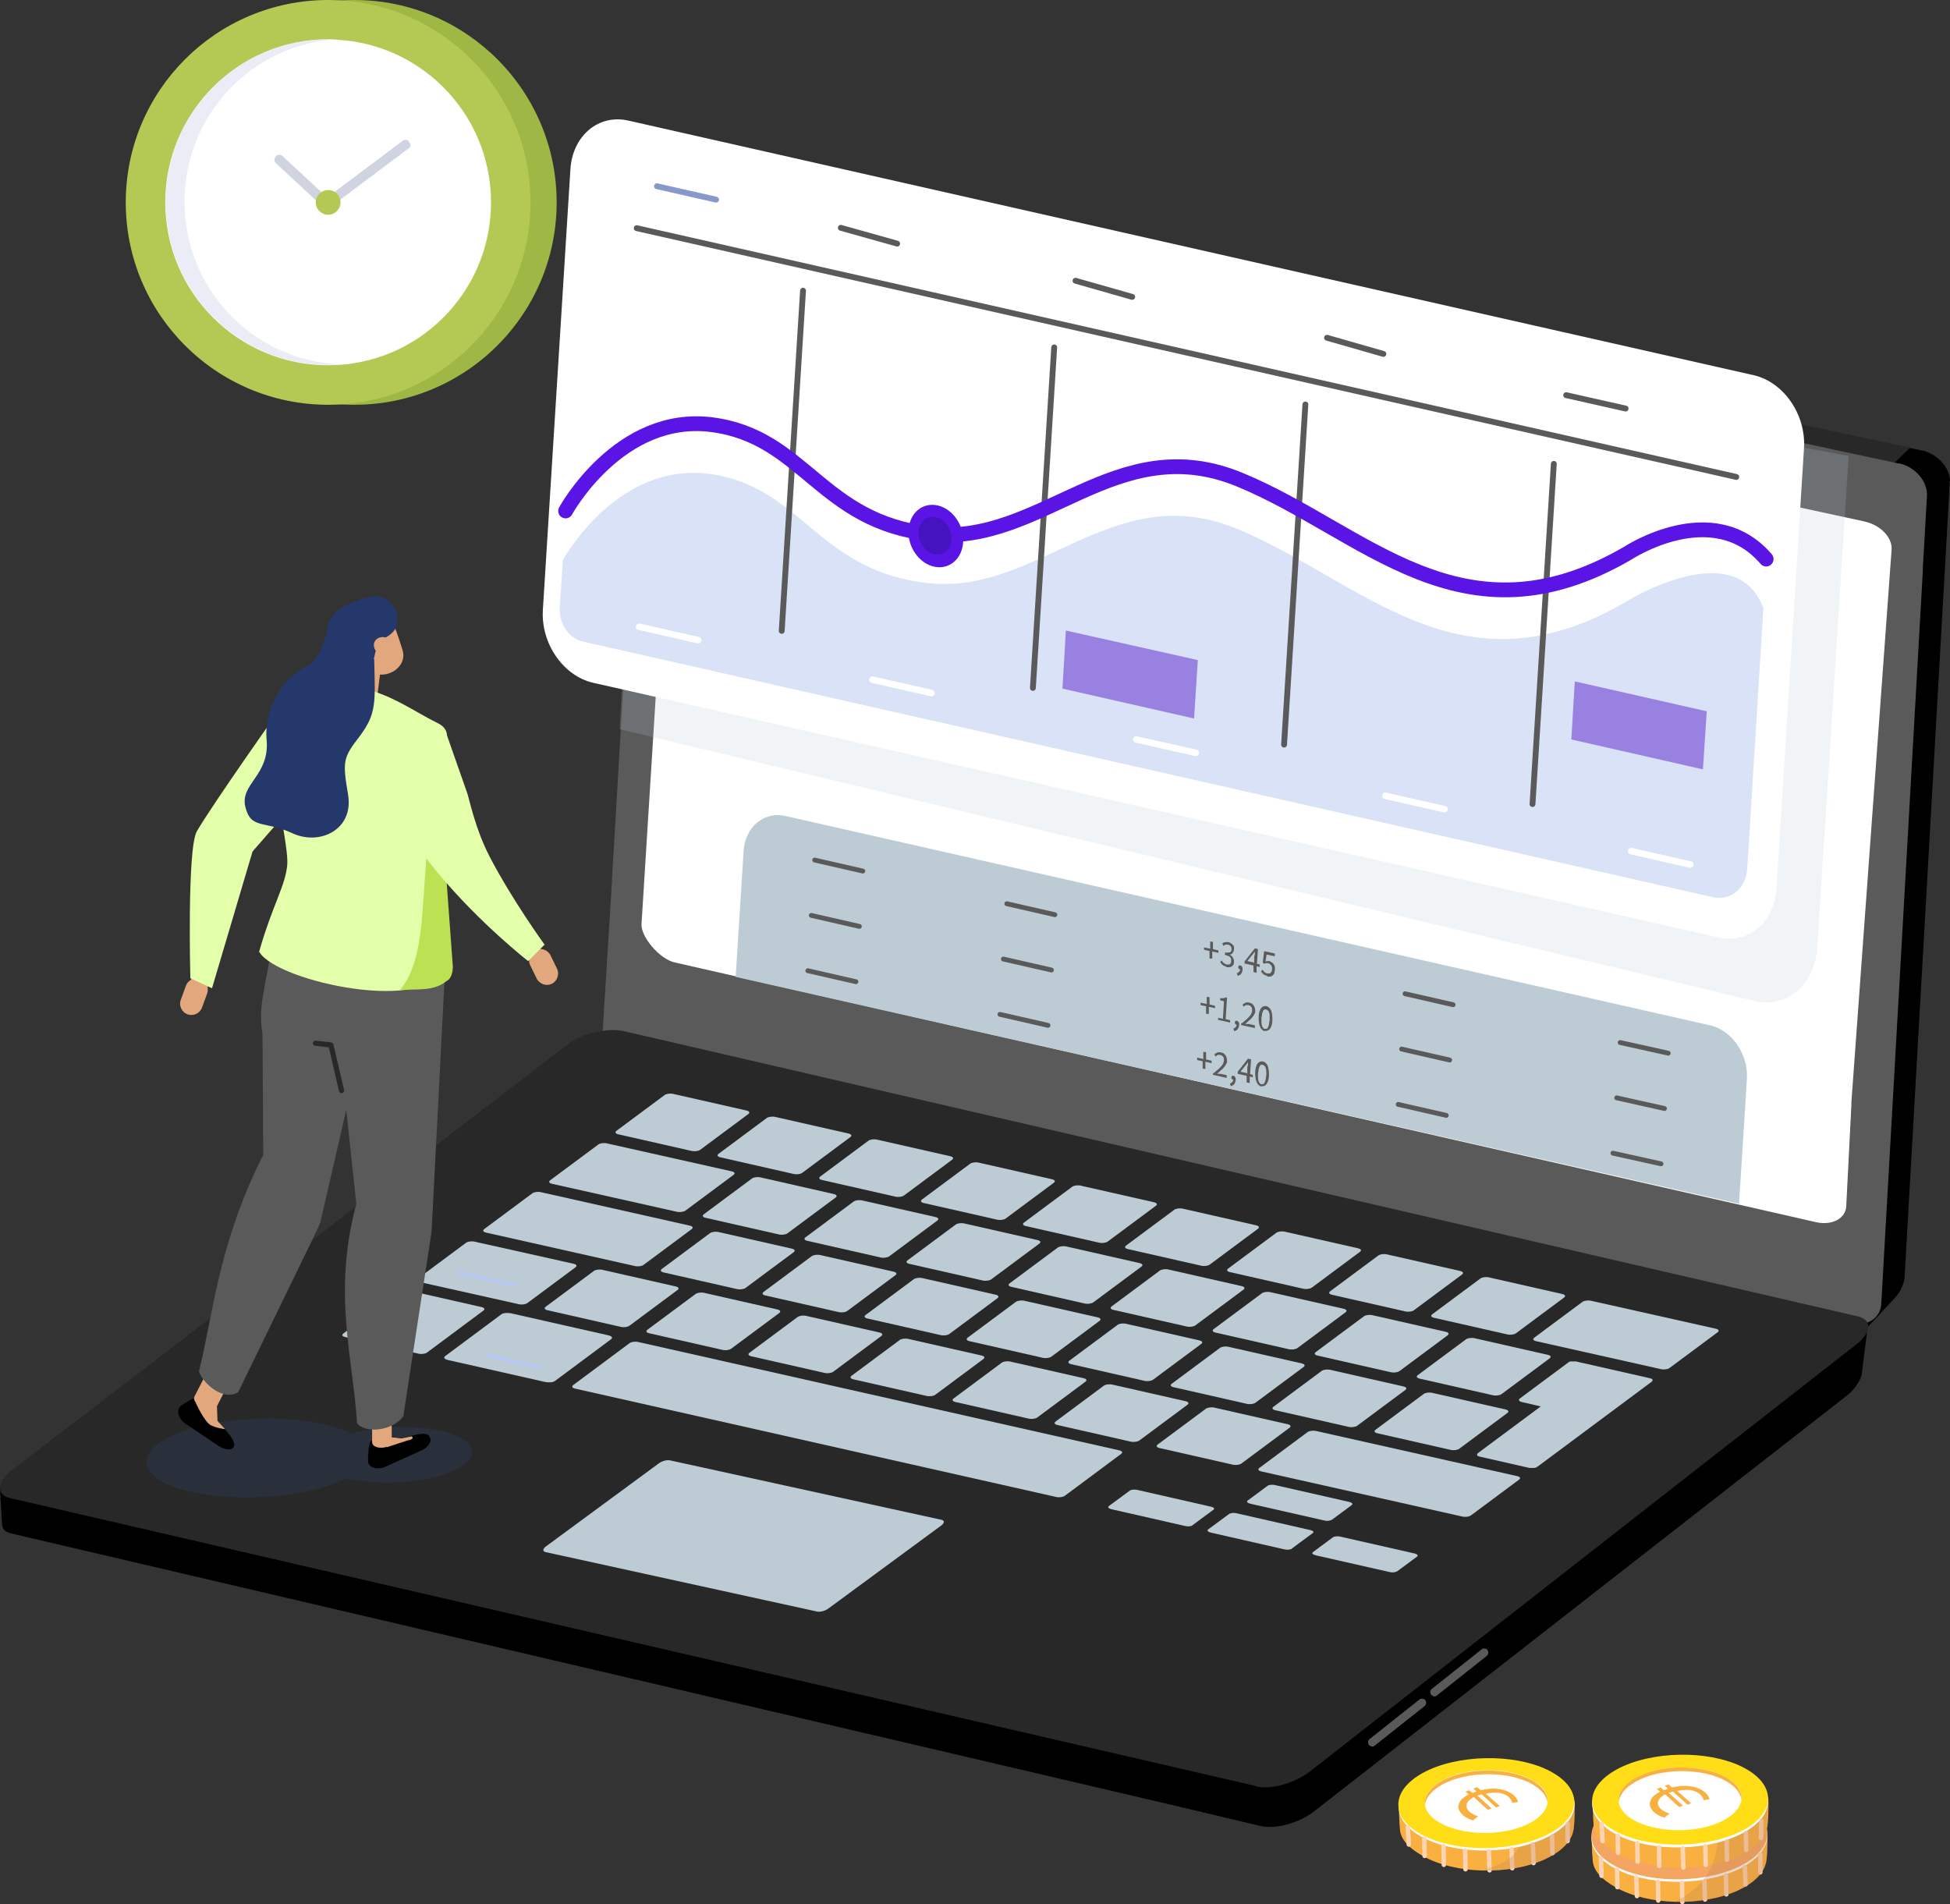 <?xml version="1.0" encoding="UTF-8"?>
<svg id="Calque_1" xmlns="http://www.w3.org/2000/svg" version="1.1" viewBox="0 0 567.5 554.1">
  <rect x="0" y="0" width="567.5" height="554.1" fill="#333333" stroke="none"/>
  <!-- Generator: Adobe Illustrator 29.3.1, SVG Export Plug-In . SVG Version: 2.1.0 Build 151)  -->
  <defs>
    <style>
      .st0 {
        fill: #eaedf6;
      }

      .st1 {
        fill: #4513bf;
      }

      .st2 {
        fill: #ffd4b3;
      }

      .st3 {
        stroke: #282828;
        stroke-width: 1.5px;
      }

      .st3, .st4, .st5, .st6, .st7, .st8, .st9 {
        fill: none;
        stroke-linecap: round;
        stroke-linejoin: round;
      }

      .st10 {
        fill: #bf8456;
        opacity: .3;
      }

      .st10, .st11, .st12, .st13 {
        isolation: isolate;
      }

      .st10, .st11, .st13 {
        mix-blend-mode: multiply;
      }

      .st14 {
        fill: #9981e2;
      }

      .st15 {
        fill: #de5840;
      }

      .st16 {
        fill: #b3c954;
      }

      .st11 {
        fill: #36518a;
      }

      .st11, .st13 {
        opacity: .2;
      }

      .st17 {
        fill: #f5a562;
      }

      .st4 {
        stroke: #fff;
        stroke-width: 1.9px;
      }

      .st18 {
        fill: #5a5a5a;
      }

      .st19 {
        fill: #f2c97b;
      }

      .st20 {
        fill: #e4ffa9;
      }

      .st21 {
        fill: #b8c9f5;
      }

      .st22 {
        fill: #ffde17;
      }

      .st23 {
        fill: #bce254;
      }

      .st24 {
        fill: #fff;
      }

      .st5, .st6 {
        stroke: #5a5a5a;
      }

      .st5, .st8 {
        stroke-width: 1.7px;
      }

      .st6 {
        stroke-width: 1.4px;
      }

      .st25 {
        fill: #e2a77d;
      }

      .st26 {
        fill: #614232;
      }

      .st27 {
        fill: #d0d3e0;
      }

      .st7 {
        stroke: #5a14e6;
        stroke-width: 4.3px;
      }

      .st13, .st28 {
        fill: #bdccd4;
      }

      .st29 {
        fill: #24386b;
      }

      .st30 {
        fill: #5a14e6;
      }

      .st31 {
        fill: #282828;
      }

      .st32 {
        fill: #d9e2f7;
      }

      .st8 {
        stroke: #8799c9;
      }

      .st9 {
        stroke: #ffd4b3;
        stroke-width: 1.3px;
      }

      .st33 {
        fill: #9fb745;
      }

      .st34 {
        fill: #f9b041;
      }
    </style>
  </defs>
  <g id="Calque_11">
    <g class="st12">
      <g id="image">
        <g>
          <path d="M567.5,140c0-1-.2-1.9-.6-2.8h0c-1-2.4-3.1-4.3-5.4-5.4-.5-.2-1-.4-1.6-.6-.2,0-.4-.1-.6-.1,0,0-8.5-1.8-8.6-1.8l-9.2,7.5c1.4.3,9.7,1.4,10.9,2.2,3.5,1.6,6.4,5.2,6,9.3l-1.6,26.5c-.5-.1-6.3,8.2-6.1,8.2l-5.6,197.4c0,.9-3.3,7.4-2.4,6.7l8.6-9.2c1.8-1.9,2.9-4.3,3-6.5l13-228.5c0-1.2.2-2.2,0-2.8h.2,0Z"/>
          <path class="st31" d="M556,130.3L205,55.1h-.5c-1.3-.4-2-.5-3.2-.5h-1.2c-1.1.2-2.2.7-3.1,1.4l-5.6,4.4s2.4,1.1,5.3,1.9h0l351.6,75.3,7.8-7.5h0v.2h0ZM201.8,56.5h0Z"/>
          <path class="st18" d="M552.6,134.9L198.4,59.1c-4.8-1-8.9,1.6-9.1,5.8l-11.2,191.1v.6l-2.7,43.4c-.2,4.2,4,8.3,8.8,9.4l354.2,75.8c4.8,1,8.9-1.5,9.1-5.8l12.1-213.3v-.8l1.2-21c.2-4.2-3.4-8.5-8.3-9.5h.1Z"/>
          <path d="M543.5,387.1l-12.3,9.5-3.4-4.9-348.5-80.5c-4.2-1-12.2,1.3-16.6,4.8L24.6,423.4l-.2-2-21.1,14.7-3.2-.3,1.2,8.6c.5,1.8,2-.4,3.4,0l362.1,87c4.2,1,11.3-.8,15.7-4.3l155.3-121.2c2.4-1.9,4.2-5.2,4.1-6.7l1.5-11.9v-.2h0Z"/>
          <path d="M179.3,311.2c-4.2-1-12.2,1.3-16.6,4.8L24.6,423.4l-.2-2-21.1,14.7-3.3-3,.6,10.5c0,1.7,1.4,2.4,2.8,2.7l363.4,85c1.7.4,3.9.3,6.3,0l-9.7-87.4c2.4-1.9-184.1-132.6-184.1-132.6h0Z"/>
          <path class="st31" d="M365.6,519.8L3,436c-4.2-1-4-4.6.4-8.1l161.9-124c4.4-3.5,12.1-4.8,16.3-3.8l359.1,83c4.2,1,4,4.6-.4,8.1l-158.9,124.2c-4.4,3.5-11.5,5.5-15.7,4.5h0Z"/>
          <g>
            <path class="st28" d="M203.8,334.6c-.5.4-1.5.5-2.3.4l-21.6-4.9c-.8-.2-1-.6-.5-1l14-10.4c.5-.4,1.5-.5,2.3-.4l21.6,4.9c.8.2,1,.6.5,1l-14,10.4Z"/>
            <path class="st28" d="M229.2,358.9c-.5.4-1.5.5-2.3.4l-21.6-4.9c-.8-.2-1-.6-.5-1l14-10.4c.5-.4,1.5-.5,2.3-.4l21.6,4.9c.8.2,1,.6.5,1l-14,10.4Z"/>
            <path class="st28" d="M217,374.8c-.5.4-1.5.5-2.3.4l-21.6-4.9c-.8-.2-1-.6-.5-1l14-10.4c.5-.4,1.6-.5,2.3-.4l21.6,4.9c.8.2,1,.6.5,1l-14,10.4Z"/>
            <path class="st28" d="M183.2,385.8c-.5.4-1.5.5-2.3.4l-21.6-4.9c-.8-.2-1-.6-.5-1l14-10.4c.5-.4,1.6-.5,2.3-.4l21.6,4.9c.8.2,1,.6.5,1l-14,10.4h0Z"/>
            <path class="st28" d="M124.3,393.6c-.5.4-1.5.5-2.3.4l-21.6-4.9c-.8-.2-1-.6-.5-1l16.4-12.2c.5-.4,1.5-.5,2.3-.4l21.6,4.9c.8.2,1,.6.5,1l-16.4,12.2h0Z"/>
            <path class="st28" d="M161.5,401.9c-.5.4-1.7.5-2.8.3l-28.3-6.4c-1-.2-1.4-.7-.9-1.1l16.4-12.2c.5-.4,1.7-.5,2.8-.3l28.3,6.4c1,.2,1.4.7.9,1.1l-16.4,12.2Z"/>
            <path class="st28" d="M347.1,443.9c-.4.3-1.4.4-2.2.2l-21.5-4.9c-.8-.2-1.1-.6-.7-.9l6.1-4.5c.4-.3,1.4-.4,2.2-.2l21.5,4.9c.8.2,1.1.6.6.9l-6.1,4.5h.1Z"/>
            <path class="st28" d="M376,450.7c-.4.3-1.4.4-2.2.2l-21.5-4.9c-.8-.2-1.1-.6-.7-.9l6.1-4.5c.4-.3,1.4-.4,2.2-.2l21.5,4.9c.8.2,1.1.6.6.9l-6.1,4.5h.1Z"/>
            <path class="st28" d="M406.5,457.3c-.4.3-1.4.4-2.1.2l-21.6-4.9c-.8-.2-1.1-.6-.7-.9l5.8-4.3c.4-.3,1.4-.4,2.2-.2l21.6,4.9c.8.2,1.1.6.7.9l-5.8,4.3h-.1Z"/>
            <path class="st28" d="M387.5,442.3c-.4.3-1.4.4-2.1.2l-21.6-4.9c-.8-.2-1.1-.6-.7-.9l5.8-4.3c.4-.3,1.4-.4,2.2-.2l21.6,4.9c.8.2,1.1.6.7.9l-5.8,4.3h-.1Z"/>
            <path class="st28" d="M309.9,435.3c-.5.4-1.6.5-2.3.4l-140.3-31.6c-.8-.2-1-.6-.5-1l16.4-12.2c.5-.4,1.6-.5,2.3-.4l140.3,31.6c.8.2,1,.6.5,1l-16.4,12.2h0Z"/>
            <path class="st21" d="M157.6,398.5h-.2l-16.5-3.7h-.1l1-.8h.2l16.5,3.7h.1l-1,.8Z"/>
            <path class="st21" d="M115.3,387.5h0l-7-1.6h0l1-.8h0l7,1.6h0l-1,.8Z"/>
            <path class="st28" d="M212.8,392.5c-.5.4-1.5.5-2.3.4l-21.6-4.9c-.8-.2-1-.6-.5-1l14-10.4c.5-.4,1.6-.5,2.3-.4l21.6,4.9c.8.2,1,.6.5,1l-14,10.4Z"/>
            <path class="st28" d="M242.5,399.2c-.5.4-1.6.5-2.3.4l-21.6-4.9c-.8-.2-1-.6-.5-1l14-10.4c.5-.4,1.6-.5,2.3-.4l21.6,4.9c.8.2,1,.6.5,1l-14,10.4h0Z"/>
            <path class="st28" d="M272.2,405.9c-.5.4-1.5.5-2.3.4l-21.6-4.9c-.8-.2-1-.6-.5-1l14-10.4c.5-.4,1.5-.5,2.3-.4l21.6,4.9c.8.2,1,.6.5,1l-14,10.4Z"/>
            <path class="st28" d="M301.9,412.5c-.5.4-1.5.5-2.3.4l-21.6-4.9c-.8-.2-1-.6-.5-1l14-10.4c.5-.4,1.5-.5,2.3-.4l21.6,4.9c.8.2,1,.6.5,1l-14,10.4Z"/>
            <path class="st28" d="M331.6,419.2c-.5.4-1.6.5-2.3.4l-21.6-4.9c-.8-.2-1-.6-.5-1l14-10.4c.5-.4,1.5-.5,2.3-.4l21.6,4.9c.8.2,1,.6.5,1l-14,10.4Z"/>
            <path class="st28" d="M361.3,425.9c-.5.4-1.5.5-2.3.4l-21.6-4.9c-.8-.2-1-.6-.5-1l14-10.4c.5-.4,1.6-.5,2.3-.4l21.6,4.9c.8.2,1,.6.5,1l-14,10.4Z"/>
            <path class="st28" d="M428.1,441c-.5.4-1.5.5-2.3.4l-58.8-13.2c-.8-.2-1-.6-.5-1l14-10.4c.5-.4,1.5-.5,2.3-.4l58.8,13.2c.8.2,1,.6.5,1l-14,10.4Z"/>
            <path class="st28" d="M246.6,381.5c-.5.4-1.5.5-2.3.4l-21.6-4.9c-.8-.2-1-.6-.5-1l14-10.4c.5-.4,1.5-.5,2.3-.4l21.6,4.9c.8.2,1,.6.5,1l-14,10.4Z"/>
            <path class="st28" d="M276.3,388.2c-.5.4-1.5.5-2.3.4l-21.6-4.9c-.8-.2-1-.6-.5-1l14-10.4c.5-.4,1.5-.5,2.3-.4l21.6,4.9c.8.2,1,.6.5,1l-14,10.4Z"/>
            <path class="st28" d="M306,394.8c-.5.4-1.5.5-2.3.4l-21.6-4.9c-.8-.2-1-.6-.5-1l14-10.4c.5-.4,1.6-.5,2.3-.4l21.6,4.9c.8.2,1,.6.5,1l-14,10.4Z"/>
            <path class="st28" d="M335.6,401.5c-.5.4-1.5.5-2.3.4l-21.6-4.9c-.8-.2-1-.6-.5-1l14-10.4c.5-.4,1.5-.5,2.3-.4l21.6,4.9c.8.2,1,.6.5,1l-14,10.4Z"/>
            <path class="st28" d="M365.4,408.2c-.5.4-1.5.5-2.3.4l-21.6-4.9c-.8-.2-1-.6-.5-1l14-10.4c.5-.4,1.5-.5,2.3-.4l21.6,4.9c.8.2,1,.6.5,1l-14,10.4Z"/>
            <path class="st28" d="M395,414.9c-.5.4-1.5.5-2.3.4l-21.6-4.9c-.8-.2-1-.6-.5-1l14-10.4c.5-.4,1.5-.5,2.3-.4l21.6,4.9c.8.2,1,.6.5,1l-14,10.4Z"/>
            <path class="st28" d="M424.7,421.6c-.5.4-1.5.5-2.3.4l-21.6-4.9c-.8-.2-1-.6-.5-1l14-10.4c.5-.4,1.5-.5,2.3-.4l21.6,4.9c.8.2,1,.6.5,1l-14,10.4Z"/>
            <path class="st28" d="M258.8,365.6c-.5.4-1.6.5-2.3.4l-21.6-4.9c-.8-.2-1-.6-.5-1l14-10.4c.5-.4,1.5-.5,2.3-.4l21.6,4.9c.8.2,1,.6.5,1l-14,10.4Z"/>
            <path class="st28" d="M288.5,372.3c-.5.4-1.6.5-2.3.4l-21.6-4.9c-.8-.2-1-.6-.5-1l14-10.4c.5-.4,1.5-.5,2.3-.4l21.6,4.9c.8.2,1,.6.5,1l-14,10.4Z"/>
            <path class="st28" d="M318.2,379c-.5.4-1.6.5-2.3.4l-21.6-4.9c-.8-.2-1-.6-.5-1l14-10.4c.5-.4,1.5-.5,2.3-.4l21.6,4.9c.8.2,1,.6.5,1l-14,10.4Z"/>
            <path class="st28" d="M347.9,385.7c-.5.4-1.5.5-2.3.4l-21.6-4.9c-.8-.2-1-.6-.5-1l14-10.4c.5-.4,1.5-.5,2.3-.4l21.6,4.9c.8.2,1,.6.5,1l-14,10.4Z"/>
            <path class="st28" d="M377.6,392.3c-.5.4-1.6.5-2.3.4l-21.6-4.9c-.8-.2-1-.6-.5-1l14-10.4c.5-.4,1.5-.5,2.3-.4l21.6,4.9c.8.2,1,.6.5,1l-14,10.4Z"/>
            <path class="st28" d="M407.3,399c-.5.4-1.6.5-2.3.4l-21.6-4.9c-.8-.2-1-.6-.5-1l14-10.4c.5-.4,1.5-.5,2.3-.4l21.6,4.9c.8.2,1,.6.5,1l-14,10.4Z"/>
            <path class="st28" d="M437,405.7c-.5.4-1.6.5-2.3.4l-21.6-4.9c-.8-.2-1-.6-.5-1l14-10.4c.5-.4,1.5-.5,2.3-.4l21.6,4.9c.8.2,1,.6.5,1l-14,10.4h0Z"/>
            <path class="st28" d="M199.5,352.3c-.5.4-1.6.5-2.3.4l-36.6-8.2c-.8-.2-1-.6-.5-1l14-10.4c.5-.4,1.5-.5,2.3-.4l36.6,8.2c.8.2,1,.6.5,1l-14,10.4h0Z"/>
            <path class="st28" d="M485.9,398.1c-.5.4-1.5.5-2.3.4l-36.6-8.2c-.8-.2-1-.6-.5-1l14-10.4c.5-.4,1.6-.5,2.3-.4l36.6,8.2c.8.2,1,.6.5,1l-14,10.4Z"/>
            <path class="st28" d="M187.3,368.1c-.5.4-1.5.5-2.3.4l-43.6-9.8c-.8-.2-1-.6-.5-1l14-10.4c.5-.4,1.5-.5,2.3-.4l43.6,9.8c.8.2,1,.6.5,1l-14,10.4Z"/>
            <path class="st28" d="M153.5,379.2c-.5.4-1.5.5-2.3.4l-29.1-6.5c-.8-.2-1-.6-.5-1l14-10.4c.5-.4,1.5-.5,2.3-.4l29.1,6.5c.8.2,1,.6.5,1l-14,10.4Z"/>
            <path class="st28" d="M233.5,341.3c-.5.4-1.5.5-2.3.4l-21.6-4.9c-.8-.2-1-.6-.5-1l14-10.4c.5-.4,1.6-.5,2.3-.4l21.6,4.9c.8.2,1,.6.5,1l-14,10.4Z"/>
            <path class="st28" d="M263.1,347.9c-.5.4-1.6.5-2.3.4l-21.6-4.9c-.8-.2-1-.6-.5-1l14-10.4c.5-.4,1.6-.5,2.3-.4l21.6,4.9c.8.2,1,.6.5,1l-14,10.4Z"/>
            <path class="st28" d="M292.7,354.6c-.5.4-1.5.5-2.3.4l-21.6-4.9c-.8-.2-1-.6-.5-1l14-10.4c.5-.4,1.5-.5,2.3-.4l21.6,4.9c.8.2,1,.6.5,1l-14,10.4Z"/>
            <path class="st28" d="M322.4,361.3c-.5.4-1.6.5-2.3.4l-21.6-4.9c-.8-.2-1-.6-.5-1l14-10.4c.5-.4,1.5-.5,2.3-.4l21.6,4.9c.8.2,1,.6.5,1l-14,10.4Z"/>
            <path class="st28" d="M352.1,368c-.5.4-1.5.5-2.3.4l-21.6-4.9c-.8-.2-1-.6-.5-1l14-10.4c.5-.4,1.5-.5,2.3-.4l21.6,4.9c.8.2,1,.6.5,1l-14,10.4Z"/>
            <path class="st28" d="M381.8,374.7c-.5.4-1.6.5-2.3.4l-21.6-4.9c-.8-.2-1-.6-.5-1l14-10.4c.5-.4,1.5-.5,2.3-.4l21.6,4.9c.8.2,1,.6.5,1l-14,10.4Z"/>
            <path class="st28" d="M411.5,381.3c-.5.4-1.5.5-2.3.4l-21.6-4.9c-.8-.2-1-.6-.5-1l14-10.4c.5-.4,1.6-.5,2.3-.4l21.6,4.9c.8.2,1,.6.5,1l-14,10.4Z"/>
            <path class="st28" d="M441.2,388c-.5.4-1.5.5-2.3.4l-21.6-4.9c-.8-.2-1-.6-.5-1l14-10.4c.5-.4,1.5-.5,2.3-.4l21.6,4.9c.8.2,1,.6.5,1l-14,10.4Z"/>
            <path class="st28" d="M458.6,396.2h-1.3c-.5,0-.8.2-1,.4l-14,10.4c-.2.2-.3.4-.2.6.1.2.4.3.7.4l5.6,1.3-18.3,13.6c-.2.2-.3.4-.2.6,0,.2.4.3.7.4l14.5,3.3h1.3c.5,0,.8-.2,1.1-.4l33.2-24.7c.2-.2.3-.4.2-.6,0-.2-.4-.3-.7-.4l-21.6-4.9h0Z"/>
            <path class="st21" d="M149.6,374.4h-.2l-16.5-3.7h-.1l1-.8h.2l16.5,3.7h.1l-1,.8Z"/>
          </g>
          <path class="st28" d="M237.8,469l-79-17.3c-.9-.2-.9-.9,0-1.6l32.9-24.2c.9-.7,2.4-1.1,3.3-.9l79,17.3c.9.2.9.9,0,1.6l-32.9,24.2c-.9.7-2.4,1.1-3.3.9h0Z"/>
          <path class="st24" d="M542.8,151.8L207.2,79.2c-4.6-1-8.5,1.1-8.7,4.6l-1.6,22.6c0,.3-.1.6-.1.8l-10.1,161.7c-.3,3.5,5.1,10.2,9.7,11.2l332.2,75.6c4.6,1,8.5-1.1,8.7-4.6l1.5-29.5v-.8l11.7-160.8c.3-3.5-3.2-7.2-7.8-8.2h0Z"/>
          <path class="st18" d="M417.5,493.7c-.4,0-.7-.2-1-.5-.4-.5-.3-1.3.2-1.7l14.5-11.5c.5-.4,1.3-.3,1.7.2.4.5.3,1.3-.2,1.7l-14.5,11.5c-.2.2-.5.3-.7.3Z"/>
          <path class="st18" d="M399.4,508.3c-.4,0-.7-.2-1-.5-.4-.5-.3-1.3.2-1.7l14.5-11.5c.5-.4,1.3-.3,1.7.2.4.5.3,1.3-.2,1.7l-14.5,11.5c-.2.2-.5.3-.7.3Z"/>
        </g>
        <path class="st28" d="M506,350.3l-291.9-66,2.3-36.5c.4-7.1,5.9-11.8,12.3-10.3l269,60.9c6.3,1.4,11.1,8.4,10.7,15.5l-2.3,36.5h-.1Z"/>
        <line class="st6" x1="237.1" y1="250.3" x2="251.1" y2="253.5"/>
        <line class="st6" x1="235.1" y1="282.5" x2="249.1" y2="285.7"/>
        <line class="st6" x1="236.1" y1="266.4" x2="250.1" y2="269.6"/>
        <line class="st6" x1="293" y1="263" x2="307" y2="266.2"/>
        <line class="st6" x1="291" y1="295.2" x2="305" y2="298.4"/>
        <line class="st6" x1="292" y1="279.1" x2="306" y2="282.3"/>
        <g>
          <line class="st6" x1="471.5" y1="303.4" x2="485.5" y2="306.5"/>
          <line class="st6" x1="469.4" y1="335.6" x2="483.4" y2="338.7"/>
          <line class="st6" x1="470.5" y1="319.5" x2="484.4" y2="322.6"/>
        </g>
        <g>
          <line class="st6" x1="408.9" y1="289.2" x2="422.9" y2="292.4"/>
          <line class="st6" x1="406.9" y1="321.4" x2="420.9" y2="324.6"/>
          <line class="st6" x1="407.9" y1="305.3" x2="421.9" y2="308.5"/>
        </g>
        <g>
          <path class="st18" d="M352.2,276.8l-1.8-.4v-.7l1.8.4v-2.1c.1,0,.8.1.8.1v2.1c-.1,0,1.6.4,1.6.4v.7l-1.8-.4v2.1c-.1,0-.8-.1-.8-.1v-2.1h.2,0Z"/>
          <path class="st18" d="M357,281.3c-.2,0-.5-.1-.7-.2-.2,0-.4-.2-.5-.3-.2-.1-.3-.3-.4-.4s-.2-.3-.3-.4l.4-.5c.2.3.4.5.6.7s.5.4.9.5c.4,0,.7,0,.9-.1.3-.2.4-.5.4-.9v-.6c0-.2-.2-.4-.3-.5-.1-.2-.3-.3-.6-.4-.2-.1-.6-.2-.9-.3v-.7c.4,0,.6.1.9,0,.2,0,.4,0,.6-.1s.3-.2.3-.3.1-.3.1-.5c0-.3,0-.6-.2-.9-.2-.2-.4-.4-.8-.5h-.7c-.2,0-.4.2-.6.4l-.4-.7c.3-.2.5-.4.8-.4s.6-.1,1,0c.3,0,.5.2.7.3.2.1.4.3.6.5s.3.4.3.6.1.5,0,.8c0,.4-.2.7-.4,1-.2.2-.5.4-.8.4h0c.2.1.4.3.5.4.2.1.3.3.4.5s.2.4.3.6v.7c0,.3,0,.6-.2.8-.1.2-.3.4-.5.5s-.4.2-.7.2h-.8v-.2h.1Z"/>
          <path class="st18" d="M359.9,283.2c.3,0,.5-.2.7-.4.2-.2.3-.4.3-.7h0c-.2,0-.3-.1-.4-.2s-.2-.3-.1-.5c0-.2,0-.3.2-.4.1,0,.3-.1.4,0,.2,0,.4.2.5.4.1.2.2.5.1.8,0,.5-.2.9-.4,1.2-.2.3-.6.5-1,.6l-.2-.6v-.2h-.1Z"/>
          <path class="st18" d="M366.5,281.4l-.8-.2v1.9c-.1,0-.9-.2-.9-.2v-1.9c.1,0-2.6-.6-2.6-.6v-.6l3-3.8.9.2-.3,4.3.8.2v.7h-.1ZM365,280.3v-2c.1-.2.2-.4.2-.7v-.7h0c0,.1-.2.3-.3.4,0,.1-.2.3-.3.4l-1.6,2,1.9.4v.2h0Z"/>
          <path class="st18" d="M368.9,284c-.2,0-.5-.1-.7-.2-.2,0-.4-.2-.5-.3-.2-.1-.3-.3-.4-.4s-.2-.3-.3-.4l.4-.5c.2.3.4.5.6.7s.5.4.9.4h.5c.2,0,.3-.1.4-.2s.2-.3.3-.4c0-.2.1-.4.1-.6,0-.5,0-.9-.3-1.2-.2-.3-.5-.5-.9-.6h-.6c-.2,0-.3.1-.5.2l-.4-.4.4-3.3,3.1.7v.8l-2.4-.5-.3,2c.2,0,.3,0,.5-.1h.5c.3,0,.5.2.7.3.2.1.4.3.6.5s.3.5.4.8c0,.3.1.6,0,1,0,.4-.1.7-.2,1s-.3.5-.5.6c-.2.2-.4.3-.7.3h-.8v-.2h0Z"/>
        </g>
        <g>
          <path class="st18" d="M351.2,292.9l-1.8-.4v-.7l1.8.4v-2.1c.1,0,.8.1.8.1v2.1c-.1,0,1.6.4,1.6.4v.7l-1.8-.4v2.1c-.1,0-.8-.1-.8-.1v-2.1h.2,0Z"/>
          <path class="st18" d="M354.5,296.2l1.4.3.3-5.1-1.1-.3v-.6h.8c.2,0,.4,0,.6-.2h.6c0,.1-.4,6.3-.4,6.3l1.3.3v.7l-3.5-.8v-.7h0Z"/>
          <path class="st18" d="M358.9,299.3c.3,0,.5-.2.7-.4.2-.2.3-.4.3-.7h0c-.2,0-.3-.1-.4-.2s-.2-.3-.1-.5c0-.2,0-.3.2-.4.1,0,.3-.1.4,0,.2,0,.4.2.5.4.1.2.2.5.1.8,0,.5-.2.9-.4,1.2-.2.3-.6.5-1,.6l-.2-.6v-.2h-.1Z"/>
          <path class="st18" d="M361.3,297.9c.5-.4.9-.8,1.3-1.1.4-.3.7-.7,1-1s.5-.6.6-.9.2-.6.2-.8c0-.4,0-.7-.2-1s-.5-.5-.9-.6h-.7c-.2,0-.4.3-.6.5l-.4-.6c.3-.3.6-.5.9-.6s.7-.1,1.1,0c.6.1,1,.4,1.3.9.3.4.4,1,.4,1.6s-.1.6-.3.9c-.1.3-.3.6-.6.9-.2.3-.5.6-.9.9-.3.3-.7.6-1.1,1h1l1.8.4v.8l-4-.9v-.5h.1Z"/>
          <path class="st18" d="M368.1,300.1c-.6-.1-1.1-.6-1.4-1.3-.3-.7-.4-1.6-.4-2.8s.3-2,.7-2.6c.4-.5.9-.7,1.5-.6s1.1.6,1.4,1.2c.3.7.4,1.6.4,2.8s-.3,2-.7,2.6c-.4.5-.9.7-1.5.6h0ZM368.1,299.4h.5c.2,0,.3-.2.4-.4.1-.2.2-.5.3-.8,0-.4.1-.8.2-1.3v-1.3c0-.4,0-.7-.2-.9,0-.3-.2-.5-.3-.6-.1-.1-.3-.2-.5-.3s-.3,0-.5,0-.3.2-.4.4c-.1.2-.2.5-.3.8,0,.4-.1.8-.2,1.3,0,1,0,1.8.2,2.3s.5.8.8.9h0Z"/>
        </g>
        <g>
          <path class="st18" d="M350.2,308.9l-1.8-.4v-.7l1.8.4v-2.1c.1,0,.8.1.8.1v2.1c-.1,0,1.6.4,1.6.4v.7l-1.8-.4v2.1c-.1,0-.8-.1-.8-.1v-2.1h.2,0Z"/>
          <path class="st18" d="M353.1,312.4c.5-.4.9-.8,1.3-1.1.4-.3.7-.7,1-1s.5-.6.6-.9.2-.6.2-.8c0-.4,0-.7-.2-1s-.5-.5-.9-.6h-.7c-.2.1-.4.3-.6.5l-.4-.6c.3-.3.6-.5.9-.6s.7-.1,1.1,0c.6.1,1,.4,1.3.9.3.4.4,1,.4,1.6s-.1.6-.3.9c-.1.3-.3.6-.6.9-.2.3-.5.6-.9.9-.3.3-.7.6-1.1,1h1l1.8.4v.8l-4-.9v-.5h.1Z"/>
          <path class="st18" d="M357.9,315.3c.3,0,.5-.2.7-.4.2-.2.3-.4.3-.7h0c-.2,0-.3-.1-.4-.2s-.2-.3-.1-.5c0-.2,0-.3.2-.4.1,0,.3-.1.4,0,.2,0,.4.2.5.4.1.2.2.5.1.8,0,.5-.2.9-.4,1.2-.2.3-.6.5-1,.6l-.2-.6v-.2h-.1Z"/>
          <path class="st18" d="M364.5,313.5l-.8-.2v1.9c-.1,0-.9-.2-.9-.2v-1.9c.1,0-2.6-.6-2.6-.6v-.6l3-3.8.9.2-.3,4.3.8.2v.7h-.1ZM363,312.5v-2c.1-.2.2-.4.2-.7v-.7h0c0,.1-.2.3-.3.4,0,.1-.2.3-.3.4l-1.6,2,1.9.4v.2h0Z"/>
          <path class="st18" d="M367.1,316.2c-.6-.1-1.1-.6-1.4-1.3-.3-.7-.4-1.6-.4-2.8s.3-2,.7-2.6c.4-.5.9-.7,1.5-.6s1.1.6,1.4,1.2c.3.7.4,1.6.4,2.8s-.3,2-.7,2.6c-.4.5-.9.7-1.5.6h0ZM367.1,315.5h.5c.2,0,.3-.2.4-.4.1-.2.2-.5.3-.8s.1-.8.2-1.3,0-1,0-1.3,0-.7-.2-.9c0-.3-.2-.5-.3-.6s-.3-.2-.5-.3-.3,0-.5,0-.3.2-.4.4c-.1.2-.2.5-.3.8,0,.4-.1.8-.2,1.3,0,1,0,1.8.2,2.3s.5.8.8.9h0Z"/>
        </g>
        <path class="st13" d="M188.6,67.4l-8.3,144.8,330.7,79.2c9.2,2,17.3-5.1,17.9-15.9l9.1-142.8L188.7,67.4h-.1Z"/>
        <g>
          <path class="st24" d="M500.1,272.8l-327.5-74.1c-8.7-2-15.3-11.5-14.6-21.4l8-128c.6-9.8,8.2-16.2,16.9-14.2l327.5,74.1c8.7,2,15.3,11.5,14.6,21.4l-8,128c-.6,9.8-8.2,16.2-16.9,14.2h0Z"/>
          <path class="st32" d="M513.2,177c-8.2-21.9-40.3-1.7-40.3-1.7-48.3,28.1-76.8-6.5-112.9-21.4-36.2-14.9-57.6,19.3-89.9,15.8s-36.8-28.3-63.7-31.8c-27-3.5-42.6,25.1-42.6,25.1l-.9,13.9c-.3,4.5,2.7,8.9,6.7,9.8l328.9,74.4c5.2,1.2,9.7-2.6,10-8.5l4.7-75.8v.2h0Z"/>
          <line class="st5" x1="185.3" y1="66.4" x2="505.3" y2="138.8"/>
          <line class="st5" x1="233.7" y1="84.6" x2="227.5" y2="183.6"/>
          <line class="st5" x1="306.8" y1="101.1" x2="300.6" y2="200.2"/>
          <line class="st5" x1="379.9" y1="117.7" x2="373.7" y2="216.7"/>
          <line class="st5" x1="452.2" y1="135" x2="446" y2="234"/>
          <line class="st4" x1="186" y1="182.4" x2="203.2" y2="186.3"/>
          <line class="st4" x1="253.9" y1="197.8" x2="271.1" y2="201.7"/>
          <line class="st4" x1="330.7" y1="215.2" x2="348" y2="219.1"/>
          <line class="st4" x1="403.2" y1="231.6" x2="420.4" y2="235.5"/>
          <line class="st4" x1="474.7" y1="247.7" x2="491.9" y2="251.6"/>
          <line class="st5" x1="455.8" y1="115" x2="473.1" y2="118.9"/>
          <line class="st5" x1="386.2" y1="98.3" x2="402.6" y2="103"/>
          <line class="st5" x1="313" y1="81.7" x2="329.5" y2="86.4"/>
          <line class="st5" x1="244.7" y1="66.3" x2="261.1" y2="70.9"/>
          <line class="st8" x1="191.2" y1="54.2" x2="208.4" y2="58.1"/>
          <path class="st30" d="M280.3,157.8c-.3,4.9-4.1,8.1-8.5,7.1s-7.7-5.8-7.4-10.7,4.1-8.1,8.5-7.1,7.7,5.8,7.4,10.7Z"/>
          <path class="st7" d="M164.6,148.7s15.6-28.6,42.6-25.1,31.5,28.3,63.7,31.8c32.3,3.5,53.8-30.7,89.9-15.8,36.2,14.9,64.6,49.5,112.9,21.4,0,0,24.8-16.4,40.3,1.7"/>
          <path class="st1" d="M276.9,157c-.2,3-2.5,4.9-5.1,4.3-2.6-.6-4.6-3.5-4.5-6.5.2-3,2.5-4.9,5.1-4.3,2.6.6,4.6,3.5,4.5,6.5Z"/>
          <polygon class="st14" points="347.5 209.1 309.2 200.4 310.2 183.5 348.6 192.1 347.5 209.1"/>
          <polygon class="st14" points="495.6 223.9 457.3 215.2 458.3 198.3 496.7 207 495.6 223.9"/>
        </g>
        <g>
          <g>
            <path class="st25" d="M155.8,276.5h0c-1.6.8-2.3,2.8-1.5,4.4l1.9,3.9c.8,1.6,2.8,2.3,4.4,1.5h0c1.6-.8,2.3-2.8,1.5-4.4l-1.9-3.9c-.8-1.6-2.8-2.3-4.4-1.5Z"/>
            <path class="st25" d="M58.3,284.9h0c-1.7-.6-3.6.3-4.2,2l-1.5,4.1c-.6,1.7.3,3.6,2,4.2h0c1.7.6,3.6-.3,4.2-2l1.5-4.1c.6-1.7-.3-3.6-2-4.2Z"/>
            <path class="st11" d="M50.7,417.6c11.8-5.2,32.2-6.3,45.6-2.6,2.3.6,4.2,1.4,5.8,2.2,8.4-2.3,19.8-2.6,27.7-.4,9.4,2.6,10.2,7.7,1.9,11.3-8,3.5-21.5,4.4-30.9,2.1-.5.3-1.1.6-1.7.8-11.8,5.2-32.2,6.3-45.6,2.6-13.3-3.7-14.5-10.9-2.7-16.1h-.1Z"/>
            <polygon class="st26" points="91.7 315.3 119.7 318.9 118.3 289.9 90.3 286.3 91.7 315.3"/>
            <path d="M111.1,417.8l5.7.7c4.2-.8,6.8-2,8.1-.6l.3.7c.5,1-.8,2.7-2.3,3.4l-11.3,5.1c-2.2.6-4.5,0-4.5-2,0,0,0-5.6,1-5.8,2-.5,1.2-.9,3-1.4h0Z"/>
            <path d="M60.9,408.4l2.4,5.2c2.8,3.1,5.3,5.5,4.8,7.4l-.3.3c-.5,1-2.8.4-4.2-.5l-10.1-6.8c-1.7-1.5-2.3-3.9-.7-5,0,0,4.6-3.1,5.3-2.4,1.5,1.4,1.4.6,2.7,1.8h0Z"/>
            <path class="st25" d="M113.9,419.5c0,2.3-5.6,2.5-5.6.2v-7.6l5.7-.2v7.6h0Z"/>
            <path class="st18" d="M117.5,412c-3.4,4.8-11.8,5.1-13.6,2.1-1.1-18.5-7.2-37.9-.2-63.7l-8.2-76.8,34.2,5.3-4.1,79.6-8.2,53.5h0,0Z"/>
            <path class="st25" d="M63,409.5c-1.2,2.3-7.5-.8-6.4-3.1l3.8-7.4,6.4,3.1-3.8,7.4h0Z"/>
            <path class="st18" d="M69.5,405c-4.5,3.1-10.6-2.6-11.6-5.9,4.2-16.7,5.5-36.8,18.7-63l-.2-35.2c-1.2-6.8.2-11.3,2-21.3l30.5,8.1-15.6,67.7c-.3,1.2-2,4.5-2.5,5.6l-21.4,44h0Z"/>
            <path class="st15" d="M110.3,191.7c.7,5.4-2.3,8.3-6.7,6.5s-6.4-8.4-7.3-13.8c-.5-2.6.4-7.7,4.8-5.9,4.4,1.9,8.5,7.8,9.2,13.2Z"/>
            <path class="st25" d="M117.1,189c1.7,5.2-4.7,9-8.9,6.6-4.2-2.3-7.7-8.6-7.8-14.1s5.1-8.3,9.3-5.9c4.2,2.3,6.2,9.7,7.4,13.4Z"/>
            <path class="st25" d="M103.7,206.3h-.6c-1.9-.5-3.1-2.4-2.5-4.3l2.9-10.7c.5-1.9,2.5-3.1,4.4-2.7h.6c1.9.5,3.1,2.4,2.5,4.3l-1.3,10.6c-.5,1.9-4.1,3.2-6.1,2.8h0Z"/>
            <path class="st29" d="M98.6,194.7s0,3,6.6,2c5-.8,2.3-8.7,6.9-11.1,6.1-3.2,3.4-9.2.5-11.1-2.9-1.9-6.3-.6-10.6,1.1-4.5,1.8-10.6,5.6-3.3,19.2h0Z"/>
            <path class="st25" d="M113.7,187.8c0,1.3-1,2.4-2.4,2.5-1.3,0-2.4-1-2.5-2.4s1-2.4,2.4-2.5,2.4,1,2.5,2.4Z"/>
            <path class="st20" d="M75.4,277c3.9-13.7,7.7-19.2,8.2-25.4.3-3.7-1.8-13-2.4-18.8-1-29.7-1.2-28.8,8.4-31.3l6.5-1c3.1-.6,7.2-.6,9.2-.2,8.5,1.7,15.8,7.1,22,10.1,5.5,2.7,1.1,7,1.4,13.5-3.5,26.4-1.1,48-.4,57.5-2.4,13.7-47.3,4.6-52.8-4.3h0Z"/>
            <path class="st23" d="M131.1,226.1l-4.7,5.6c-4.7,23.7-1,45.9-10,56.4,5.8-.3,9.9.4,13.7-2.7.2,0,1.6-.9,1.7-3.9l-2.2-30.1c-.3-9.9,5.8-18.1,1.6-25.3h-.1Z"/>
            <path class="st20" d="M158.6,274.8l-4.9,4.9s-14-10.9-26.3-25.7c-10.1-12.2-18.2-27.1-23.4-38.9l4,.2,21.8-2.1s4.2,12,6.2,17.7c.6,1.7,2.3,10.4,6.6,18.6,6.4,12.3,15.8,25.3,15.8,25.3h.2Z"/>
            <polygon class="st25" points="64.5 274.3 60.3 287.7 55.5 287.3 56.6 268 64.5 274.3"/>
            <path class="st20" d="M81.9,205.7s-20,28.3-24.6,36.2c-2.9,5-1.9,42.8-1.9,42.8l6.3,2.9,11.8-39.8,20-22.9-11.6-19.2h0Z"/>
            <path class="st29" d="M95.6,181.4s-1.1,10-6.7,12.7c-5.7,2.7-12.2,11-11.3,21.3s-7.8,12.7-6.2,19.4c1.6,6.7,5.6,3.9,13.7,7.7,8,3.7,17.9-1.1,16.2-11.2s-1.4-10.8,3.5-17.2c4.8-6.5,4.4-9.6,4.1-22.2l-4.5-4.7-8.6-5.7h-.2Z"/>
            <path class="st25" d="M118.9,419.1l-6.4,2.1v-2.9h1.4c0-.1,2.9.3,2.9.3l3-.6s1.1.7-1,1.2h0Z"/>
            <path class="st25" d="M56.9,408.1s2.6,5.8,4.5,6.7,4.1,1.1,4.1,1.1l-2.2-2.4-.2-5.3h-6.2Z"/>
          </g>
          <polyline class="st3" points="99.4 317.4 96.3 304.1 91.8 303.6"/>
        </g>
        <g>
          <g>
            <g>
              <g>
                <path class="st34" d="M458.2,524.9c.2.9,0,7.3-.4,8.2-.7,3-3.5,5.8-8.2,8-10.4,4.7-26.2,4.3-35.4-.9-4.3-2.4-6.7-5-6.8-8.1-.2-1.7-.3-6.6-.3-6.6.3-1.1,1.7,0,2.5-1,1.4-2,3.7-3.8,7-5.3,10.4-4.7,26.2-4.3,35.4.9,3.9,2.2,5.9,2.1,6.3,4.8h-.1Z"/>
                <path class="st24" d="M452.2,516.7c-9.1-5.4-25.3-5.8-36.1-1-10.8,4.9-12.1,13.1-3,18.5s25.3,5.8,36.1,1c10.8-4.8,12.1-13.1,3-18.5Z"/>
                <path class="st22" d="M452.1,516c-9.1-5.4-25.3-5.8-36.1-1-10.8,4.9-12.1,13.1-3,18.5s25.3,5.8,36.1,1c10.8-4.8,12.1-13.1,3-18.5h0Z"/>
                <path class="st24" d="M446.2,518.2c-6.4-3.7-17.7-4.1-25.2-.7-7.5,3.4-8.5,9.2-2.1,12.9s17.7,4.1,25.2.7c7.5-3.4,8.5-9.2,2.1-12.9h0Z"/>
                <path class="st34" d="M421,518.7c7.5-3.4,18.9-3.1,25.2.7,2.5,1.5,3.9,3.3,4.2,5.2.2-2.2-1.2-4.5-4.2-6.3-6.4-3.7-17.7-4.1-25.2-.7-4.5,2-6.7,5-6.3,7.8.2-2.4,2.4-4.9,6.3-6.7h0Z"/>
              </g>
              <line class="st9" x1="433.3" y1="538.8" x2="433.5" y2="544.3"/>
              <line class="st9" x1="439.9" y1="538.2" x2="440.1" y2="543.7"/>
              <line class="st9" x1="446.1" y1="536.7" x2="446.3" y2="542.2"/>
              <line class="st9" x1="451.7" y1="534.3" x2="451.8" y2="539.3"/>
              <line class="st9" x1="456.2" y1="530.7" x2="456.2" y2="535.8"/>
              <line class="st9" x1="426.4" y1="538.5" x2="426.5" y2="544"/>
              <line class="st9" x1="420.1" y1="537.3" x2="420.2" y2="542.7"/>
              <line class="st9" x1="414.5" y1="535.1" x2="414.6" y2="540.1"/>
              <line class="st9" x1="409.7" y1="531.7" x2="410" y2="536.8"/>
            </g>
            <path class="st10" d="M431,544.3s9.2-1.8,10.9-6.7c10.4-2.9,17.6-7,16.1-14.7,0,0,.6,2.2,0,9.1,0,0,0,4.5-6.2,7.9,0,0-7.7,4.9-20.8,4.4h0Z"/>
          </g>
          <g>
            <g>
              <g>
                <path class="st34" d="M514.3,534c.2.9,0,7.3-.4,8.2-.7,3-3.5,5.8-8.2,8-10.4,4.7-26.2,4.3-35.4-.9-4.3-2.4-6.7-5-6.8-8.1-.2-1.7-.3-6.6-.3-6.6.3-1.1,1.7,0,2.5-1,1.4-2,3.7-3.8,7-5.3,10.4-4.7,26.2-4.3,35.4.9,3.9,2.2,5.9,2.1,6.3,4.8h0Z"/>
                <path class="st24" d="M508.3,525.8c-9.1-5.4-25.3-5.8-36.1-1s-12.1,13.1-3,18.5,25.3,5.8,36.1,1c10.8-4.8,12.1-13.1,3-18.5Z"/>
                <path class="st17" d="M508.3,525.1c-9.1-5.4-25.3-5.8-36.1-1-10.8,4.9-12.1,13.1-3,18.5s25.3,5.8,36.1,1c10.8-4.8,12.1-13.1,3-18.5h0Z"/>
                <path class="st24" d="M502.4,527.4c-6.4-3.7-17.7-4.1-25.2-.7-7.5,3.4-8.5,9.2-2.1,12.9s17.7,4.1,25.2.7c7.5-3.4,8.5-9.2,2.1-12.9Z"/>
                <path class="st19" d="M477.2,527.9c7.5-3.4,18.9-3.1,25.2.7,2.5,1.5,3.9,3.3,4.2,5.2.2-2.2-1.2-4.5-4.2-6.3-6.4-3.7-17.7-4.1-25.2-.7-4.5,2-6.7,5-6.3,7.8.2-2.4,2.4-4.9,6.3-6.7h0Z"/>
                <path class="st2" d="M480.8,536.7c-1.1-.8-2-1.9-2-2.9l3.5-.2c.2,1,.7,1.7,1.7,2.3,1.2.7,2.2.7,3.2.2,2.3-1.1-3.3-4.2.6-6.1,2.1-1,4.9-1,7.3,0l2.3-1.1,2,1.2-2.2,1.1c1.2.9,1.4,1.7,1.3,2.7h-3.4c0-.8-.3-1.4-1.2-1.8-1-.6-2-.7-3-.2-2.1,1,3.6,4.1-.6,6.1s-4.9,1.1-7.5,0l-2.3,1.1-2-1.2,2.2-1.1h0v-.2h.1Z"/>
              </g>
              <line class="st9" x1="489.5" y1="547.9" x2="489.6" y2="553.5"/>
              <line class="st9" x1="496" y1="547.4" x2="496.2" y2="552.8"/>
              <line class="st9" x1="502.3" y1="545.8" x2="502.4" y2="551.3"/>
              <line class="st9" x1="507.8" y1="543.4" x2="508" y2="548.4"/>
              <line class="st9" x1="512.3" y1="539.8" x2="512.3" y2="544.9"/>
              <line class="st9" x1="482.5" y1="547.6" x2="482.6" y2="553.1"/>
              <line class="st9" x1="476.2" y1="546.4" x2="476.4" y2="551.8"/>
              <line class="st9" x1="470.6" y1="544.2" x2="470.7" y2="549.2"/>
              <line class="st9" x1="465.9" y1="540.8" x2="466.1" y2="545.9"/>
            </g>
            <g>
              <g>
                <path class="st34" d="M514.6,524c.2.9,0,7.3-.4,8.2-.7,3-3.5,5.8-8.2,8-10.4,4.7-26.2,4.3-35.4-.9-4.3-2.4-6.7-5-6.8-8.1-.2-1.7-.3-6.6-.3-6.6.3-1.1,1.7,0,2.5-1,1.4-2,3.7-3.8,7-5.3,10.4-4.7,26.2-4.3,35.4.9,3.9,2.2,5.9,2.1,6.3,4.8h0Z"/>
                <path class="st24" d="M508.5,515.8c-9.1-5.4-25.3-5.8-36.1-1-10.8,4.9-12.1,13.1-3,18.5s25.3,5.8,36.1,1c10.8-4.8,12.1-13.1,3-18.5h0Z"/>
                <path class="st22" d="M508.5,515c-9.1-5.4-25.3-5.8-36.1-1-10.8,4.9-12.1,13.1-3,18.5s25.3,5.8,36.1,1c10.8-4.8,12.1-13.1,3-18.5h0Z"/>
                <path class="st24" d="M502.6,517.4c-6.4-3.7-17.7-4.1-25.2-.7-7.5,3.4-8.5,9.2-2.1,12.9s17.7,4.1,25.2.7c7.5-3.4,8.5-9.2,2.1-12.9Z"/>
                <path class="st34" d="M477.4,517.8c7.5-3.4,18.9-3.1,25.2.7,2.5,1.5,3.9,3.3,4.2,5.2.2-2.2-1.2-4.5-4.2-6.3-6.4-3.7-17.7-4.1-25.2-.7-4.5,2-6.7,5-6.3,7.8.2-2.4,2.4-4.9,6.3-6.7h0Z"/>
              </g>
              <line class="st9" x1="489.7" y1="537.9" x2="489.9" y2="543.5"/>
              <line class="st9" x1="496.3" y1="537.3" x2="496.4" y2="542.7"/>
              <line class="st9" x1="502.5" y1="535.8" x2="502.6" y2="541.2"/>
              <line class="st9" x1="508.1" y1="533.4" x2="508.2" y2="538.4"/>
              <line class="st9" x1="512.6" y1="529.8" x2="512.5" y2="534.9"/>
              <line class="st9" x1="482.8" y1="537.6" x2="482.9" y2="543"/>
              <line class="st9" x1="476.5" y1="536.4" x2="476.6" y2="541.8"/>
              <line class="st9" x1="470.8" y1="534.2" x2="470.9" y2="539.2"/>
              <line class="st9" x1="466.1" y1="530.8" x2="466.4" y2="535.8"/>
            </g>
            <path class="st10" d="M487.1,553.5s11.7-4.1,12.7-17.2c0,0,14.7-3.5,14.8-12.1,0,0,0,6.5-.4,7.9,0,0,.6,2.2,0,9.1,0,0,0,4.5-6.2,7.9,0,0-7.7,4.9-20.8,4.4h-.1Z"/>
          </g>
          <path class="st34" d="M428.8,529.8c-.9-.2-2.1-.7-3.1-1.6-1.2-1.1-1.6-2.3-1-3.5.3-.9,1.3-1.7,2.7-2.5l-.9-.8,1.1-.4.8.7h.3c.3,0,.7-.2,1-.4l-.9-.8,1.1-.4,1,.9c1.7-.4,3.4-.6,4.9-.4,1.9.2,3.5.8,4.7,1.8.9.8,1.2,1.5,1.3,2l-1.7.3c0-.4-.4-1.1-1-1.7-.8-.7-1.8-1.1-3.1-1.3-1.1,0-2.3,0-3.6.3l4.1,3.6-1.1.4-4.2-3.8c-.3,0-.6.2-.9.3h-.4l4.2,3.8-1.1.4-4.1-3.7c-1.1.6-1.8,1.3-2,1.9-.3.8,0,1.7.8,2.4s1.9,1.1,2.5,1.3l-1.1.8h0l-.3.4h0Z"/>
          <path class="st34" d="M484.5,529c-.9-.2-2.1-.7-3.1-1.6-1.2-1.1-1.6-2.3-1-3.5.3-.9,1.3-1.7,2.7-2.5l-.9-.8,1.1-.4.8.7h.3c.3,0,.7-.2,1-.4l-.9-.8,1.1-.4,1,.9c1.7-.4,3.4-.6,4.9-.4,1.9.2,3.5.8,4.7,1.8.9.8,1.2,1.5,1.3,2l-1.7.3c0-.4-.4-1.1-1-1.7-.8-.7-1.8-1.1-3.1-1.3-1.1,0-2.3,0-3.6.3l4.1,3.6-1.1.4-4.2-3.8c-.3,0-.6.2-.9.3h-.4l4.2,3.8-1.1.4-4.1-3.7c-1.1.6-1.8,1.3-2,1.9-.3.8,0,1.7.8,2.4s1.9,1.1,2.5,1.3l-1.1.8h0l-.3.4h0Z"/>
        </g>
      </g>
    </g>
    <circle class="st33" cx="103.1" cy="58.9" r="58.9"/>
    <circle class="st16" cx="95.5" cy="58.9" r="58.9"/>
    <circle class="st24" cx="95.5" cy="58.9" r="47.4"/>
    <path class="st0" d="M98.3,106.2h-2.7c-26.2,0-47.4-21.2-47.4-47.4S69.4,11.4,95.6,11.4s1.8,0,2.7,0c-24.9,1.4-44.6,22-44.6,47.3s19.7,45.9,44.6,47.3h0v.2Z"/>
    <path class="st27" d="M80.3,45.5h0c.5-.6,1.4-.6,2,0l12.4,11.5c.6.5.6,1.4,0,2h0c-.5.6-1.4.6-2,0l-12.4-11.5c-.6-.5-.6-1.4,0-2Z"/>
    <path class="st27" d="M96.5,56.5l20.8-15.6c.6-.4,1.3-.3,1.7.3l.2.3c.4.6.3,1.3-.3,1.7l-20.8,15.6c-.6.4-1.3.3-1.7-.3l-.2-.3c-.4-.6-.3-1.3.3-1.7h0Z"/>
    <circle class="st16" cx="95.5" cy="58.9" r="3.6"/>
  </g>
</svg>